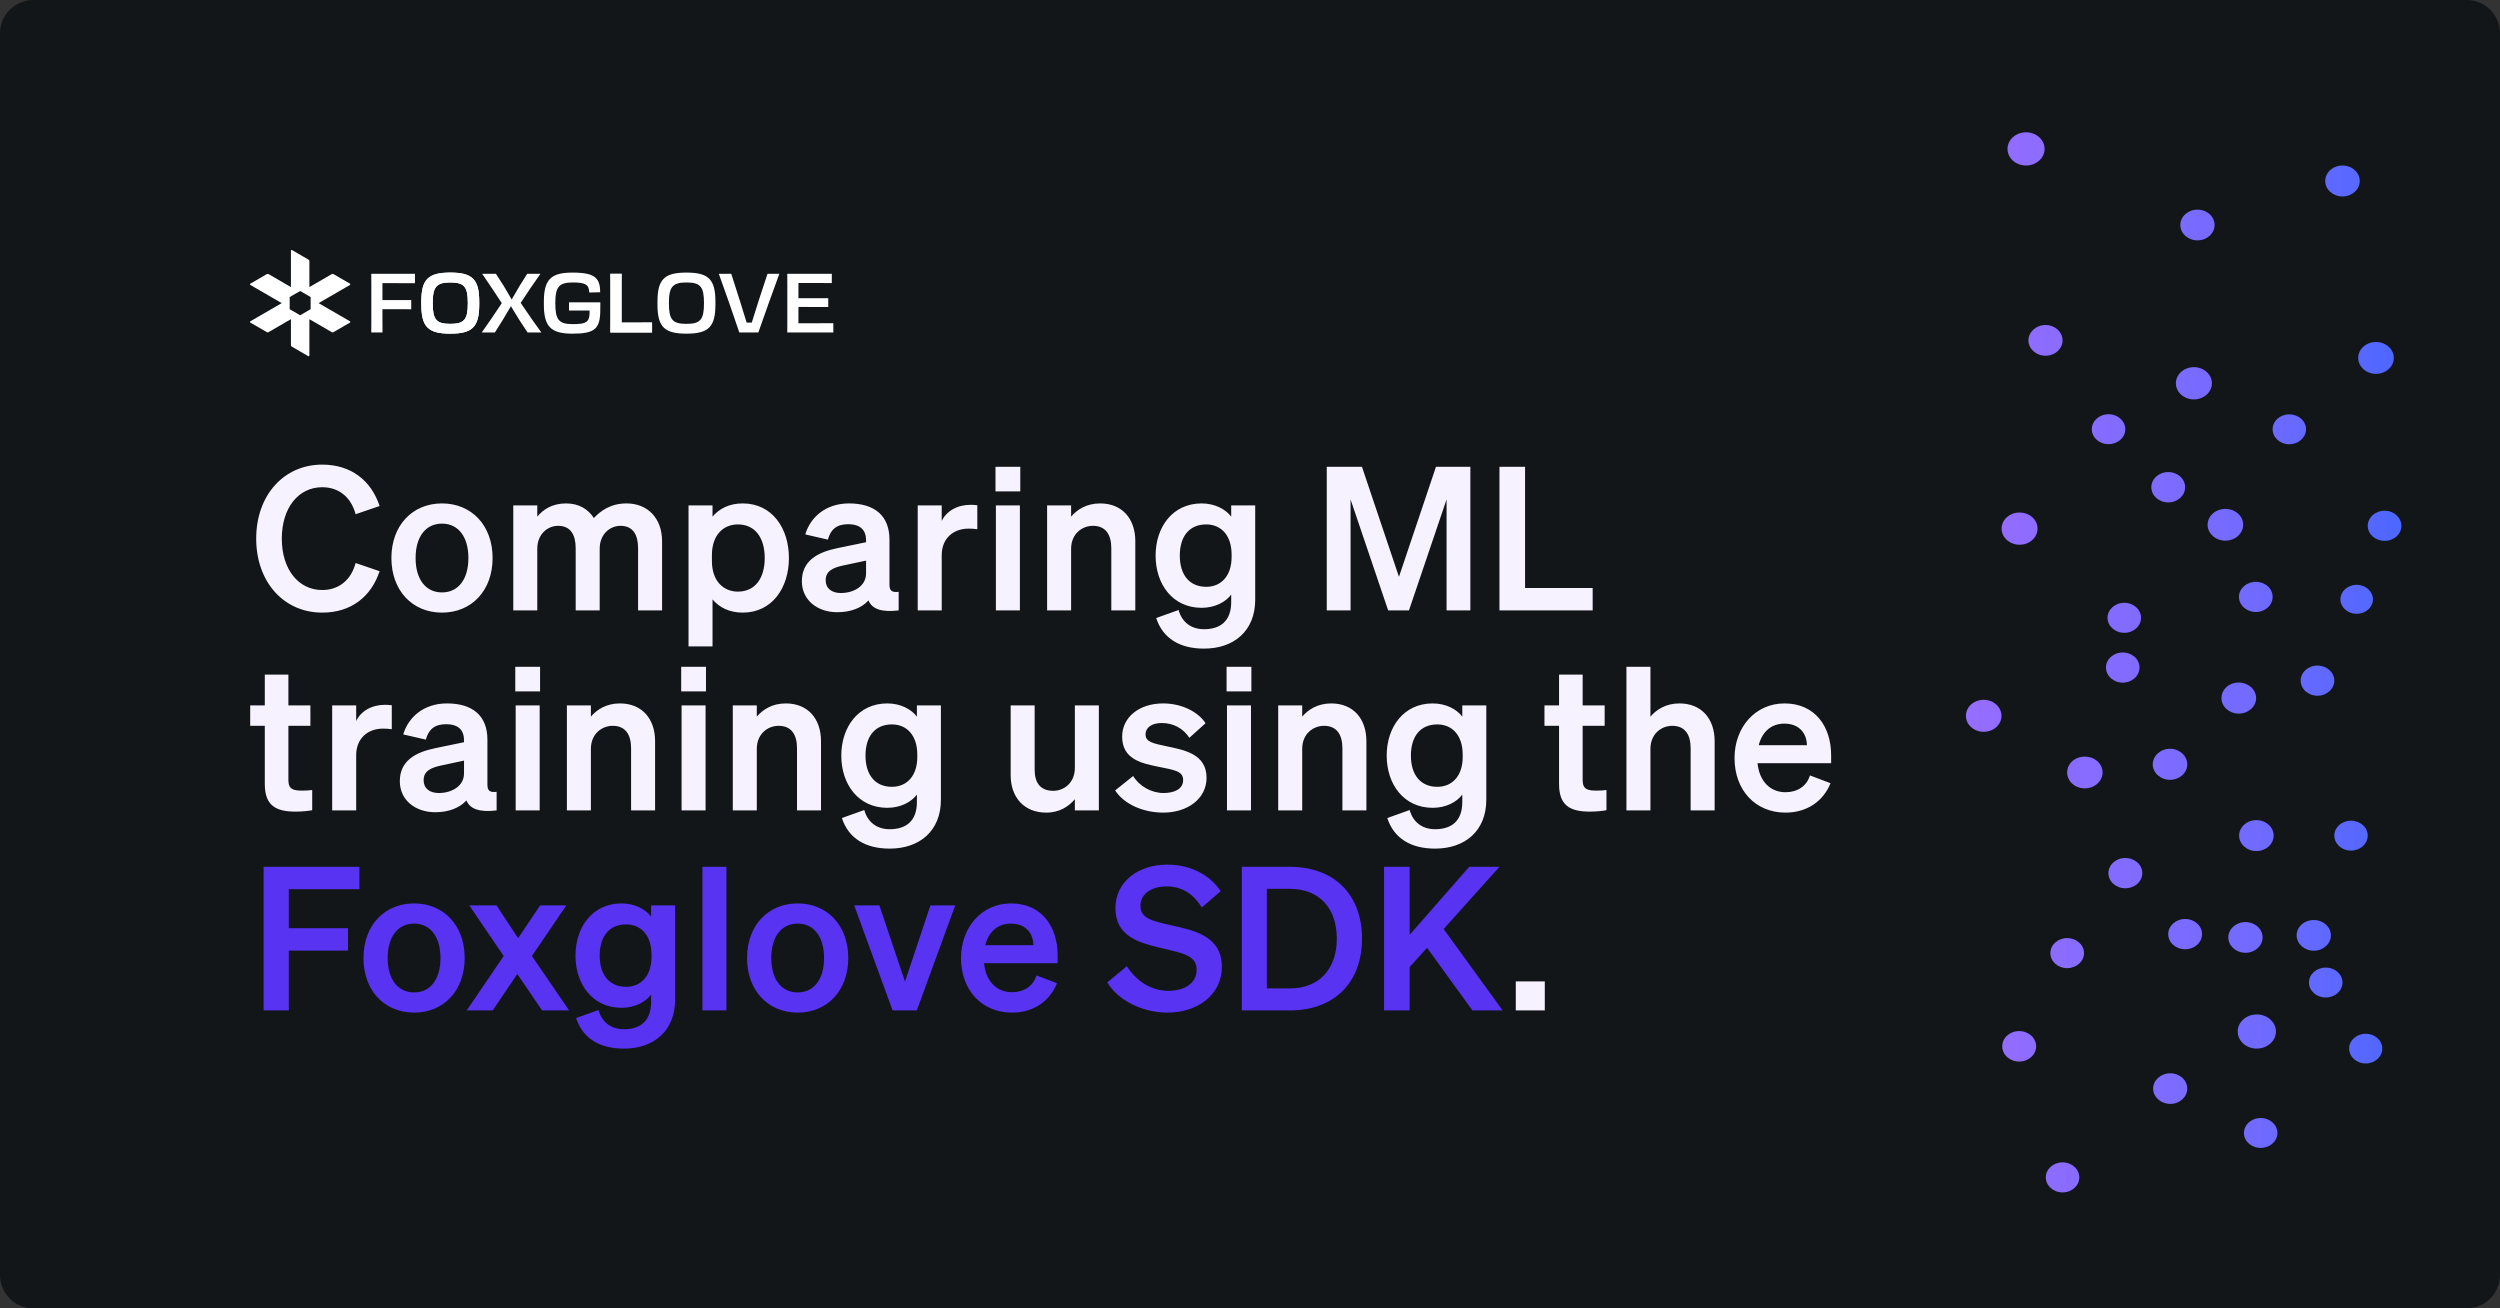 <svg width="1200" height="628" viewBox="0 0 1200 628" fill="none" xmlns="http://www.w3.org/2000/svg">
<rect x="0" y="0" width="1200" height="628" fill="#333333" stroke="none"/>
<path d="M0 16C0 7.163 7.163 0 16 0H1184C1192.84 0 1200 7.163 1200 16V612C1200 620.837 1192.84 628 1184 628H16C7.163 628 0 620.837 0 612V16Z" fill="#121619"/>
<g clip-path="url(#clip0_1325_448)">
<path d="M178.207 159.587H183.604C183.572 158.045 183.572 156.47 183.572 154.358V148.403H186.17C188.769 148.403 194.677 148.403 197.395 148.438V144.027H183.572V135.912H188.65C192.789 135.912 196.389 135.912 199.184 135.947V131.414H178.207C178.238 132.819 178.238 134.364 178.238 136.275V154.358C178.238 156.488 178.238 158.077 178.207 159.587Z" fill="white"/>
<path d="M216.132 130.842C205.473 130.842 202.225 134.111 202.225 144.846V146.151C202.225 156.886 205.473 160.155 216.132 160.155C226.792 160.155 230.04 156.886 230.04 146.151V144.846C230.04 134.111 226.792 130.842 216.132 130.842ZM224.546 145.662C224.546 153.442 222.815 155.455 216.132 155.455C209.45 155.455 207.719 153.442 207.719 145.662V145.335C207.719 137.68 209.531 135.583 216.132 135.583C222.815 135.583 224.546 137.591 224.546 145.335V145.662Z" fill="white"/>
<path d="M216.132 130.842C205.473 130.842 202.225 134.111 202.225 144.846V146.151C202.225 156.886 205.473 160.155 216.132 160.155C226.792 160.155 230.04 156.886 230.04 146.151V144.846C230.04 134.111 226.792 130.842 216.132 130.842ZM224.546 145.662C224.546 153.442 222.815 155.455 216.132 155.455C209.45 155.455 207.719 153.442 207.719 145.662V145.335C207.719 137.68 209.531 135.583 216.132 135.583C222.815 135.583 224.546 137.591 224.546 145.335V145.662Z" fill="white"/>
<path d="M253.226 159.587H259.847C257.584 156.537 254.378 151.95 250.075 145.605L249.922 145.381L250.072 145.155C253.176 140.459 256.685 135.184 259.412 131.414H253.068L249.284 137.43L248.594 138.641C247.738 140.143 246.853 141.696 245.954 143.18L245.599 143.765L245.26 143.17C244.509 141.85 243.735 140.54 242.987 139.272C242.601 138.619 242.22 137.973 241.848 137.337L238.032 131.414H231.426C234.461 135.747 238.88 142.485 240.702 145.279L240.847 145.501L240.702 145.723C238.07 149.739 234.269 155.386 231.236 159.587H237.542L241.326 153.571L241.971 152.475C242.937 150.835 243.935 149.139 244.9 147.537L245.243 146.966L246.398 148.879C247.375 150.498 248.385 152.173 249.405 153.773L253.226 159.587Z" fill="white"/>
<path d="M274.719 130.842C264.375 130.842 261.055 134.245 261.055 144.847V146.153C261.055 156.755 264.385 160.158 274.76 160.158C285.513 160.158 288.139 157.898 288.139 148.643C288.139 147.72 288.139 146.374 288.169 145.128H273.129V149.055H283.009V149.5C283.026 151.551 282.835 153.125 281.845 154.128C280.647 155.341 278.384 155.578 274.882 155.578C268.264 155.578 266.551 153.54 266.551 145.663V145.337C266.551 137.681 268.35 135.585 274.922 135.585C281.003 135.585 282.73 136.587 282.84 140.394L288.1 140.287C288.086 137.012 287.455 134.913 286.073 133.511C284.229 131.64 280.833 130.842 274.719 130.842Z" fill="white"/>
<path d="M305.01 154.845H298.344V136.193C298.344 134.27 298.344 132.831 298.377 131.412H292.982C293.011 132.839 293.011 134.326 293.011 136.315V154.275C293.011 156.45 293.011 158.07 292.982 159.586H312.989V154.809C309.95 154.845 307.756 154.845 305.01 154.845Z" fill="white"/>
<path d="M305.01 154.845H298.344V136.193C298.344 134.27 298.344 132.831 298.377 131.412H292.982C293.011 132.839 293.011 134.326 293.011 136.315V154.275C293.011 156.45 293.011 158.07 292.982 159.586H312.989V154.809C309.95 154.845 307.756 154.845 305.01 154.845Z" fill="white"/>
<path d="M329.494 130.842C318.834 130.842 315.586 134.111 315.586 144.846V146.151C315.586 156.886 318.834 160.155 329.494 160.155C340.153 160.155 343.402 156.886 343.402 146.151V144.846C343.402 134.111 340.153 130.842 329.494 130.842ZM337.907 145.662C337.907 153.442 336.176 155.455 329.494 155.455C322.812 155.455 321.081 153.442 321.081 145.662V145.335C321.081 137.68 322.892 135.583 329.494 135.583C336.176 135.583 337.907 137.591 337.907 145.335V145.662Z" fill="white"/>
<path d="M354.869 159.587H364.009C366.099 153.512 371.848 137.438 374.083 131.414H368.408L364.108 144.485C362.743 148.746 361.706 152.042 360.94 154.558L360.853 154.844H358.388L358.301 154.56C358.004 153.597 357.68 152.559 357.341 151.472C356.673 149.33 355.916 146.903 355.21 144.556L350.992 131.414H345.035C347.285 137.503 352.835 153.447 354.869 159.587Z" fill="white"/>
<path d="M377.885 159.587H400V155.135C396.642 155.171 390.596 155.171 386.539 155.171H383.25V147.342H386.783C389.929 147.342 395.077 147.342 397.561 147.376V143.129H383.25V135.831H386.336C390.083 135.831 396.24 135.831 399.268 135.866V131.414H377.885C377.916 132.819 377.916 134.364 377.916 136.275V154.358C377.916 156.505 377.916 158.108 377.885 159.587Z" fill="white"/>
<path d="M167.971 136.151L160.025 131.544C159.8 131.414 159.522 131.414 159.297 131.544L148.504 137.803V125.288C148.504 125.028 148.365 124.786 148.14 124.656L140.194 120.049C139.952 119.909 139.649 120.085 139.649 120.366V137.799L128.855 131.544C128.63 131.413 128.353 131.413 128.128 131.544L120.182 136.151C119.939 136.291 119.939 136.642 120.182 136.783L135.219 145.5L120.182 154.217C119.939 154.357 119.939 154.709 120.182 154.849L128.128 159.456C128.353 159.586 128.63 159.586 128.855 159.456L139.649 153.2V165.715C139.649 165.976 139.787 166.217 140.012 166.347L147.958 170.951C148.201 171.091 148.504 170.915 148.504 170.634V153.2L159.297 159.456C159.522 159.586 159.799 159.586 160.025 159.456L167.971 154.849C168.213 154.709 168.213 154.357 167.971 154.217L152.93 145.5L167.971 136.783C168.213 136.642 168.213 136.291 167.971 136.151ZM149.104 148.417L144.074 151.331L139.049 148.417V142.586L144.074 139.673L149.104 142.586V148.417Z" fill="white"/>
</g>
<path d="M135.264 258.536C135.264 273.416 143.328 283.208 154.656 283.208C162.72 283.208 168.576 278.312 170.688 270.248L182.208 274.184C178.176 286.376 168.576 294.056 154.656 294.056C136.32 294.056 122.976 279.464 122.976 258.536C122.976 237.608 136.32 223.016 154.656 223.016C168.576 223.016 178.176 230.696 182.208 242.888L170.688 246.824C168.576 238.76 162.72 233.864 154.656 233.864C143.328 233.864 135.264 243.656 135.264 258.536ZM236.447 267.848C236.447 283.496 226.367 294.056 212.159 294.056C197.951 294.056 187.871 283.496 187.871 267.848C187.871 252.2 197.951 241.64 212.159 241.64C226.367 241.64 236.447 252.2 236.447 267.848ZM199.487 267.848C199.487 278.12 204.383 284.36 212.159 284.36C219.935 284.36 224.831 278.12 224.831 267.848C224.831 257.576 219.935 251.336 212.159 251.336C204.383 251.336 199.487 257.576 199.487 267.848ZM257.894 263.432V293H246.374V242.6H257.894V247.976C260.678 244.616 264.998 241.64 271.718 241.64C277.766 241.64 282.278 244.328 285.062 248.648C288.134 245.384 292.934 241.64 300.71 241.64C311.078 241.64 317.798 248.936 317.798 259.784V293H306.278V263.144C306.278 256.904 303.974 252.392 297.83 252.392C292.934 252.392 287.846 256.232 287.846 263.432V293H276.326V263.144C276.326 256.904 274.022 252.392 267.878 252.392C262.982 252.392 257.894 256.232 257.894 263.432ZM356.507 294.056C349.979 294.056 345.179 291.464 342.011 287.72V310.28H330.491V242.6H342.011V247.976C345.179 244.232 349.979 241.64 356.507 241.64C370.619 241.64 378.683 253.544 378.683 267.848C378.683 282.152 370.619 294.056 356.507 294.056ZM341.723 266.408V269.384C341.723 278.696 347.099 283.976 354.203 283.976C362.555 283.976 367.067 277.448 367.067 267.848C367.067 258.248 362.555 251.72 354.203 251.72C347.099 251.72 341.723 256.904 341.723 266.408ZM401.888 293.864C392.288 293.864 384.896 288.008 384.896 278.984C384.896 269.384 392.096 265.16 401.792 263.144L415.712 260.264V259.4C415.712 254.6 413.216 251.624 407.072 251.624C401.6 251.624 398.72 254.12 397.376 259.016L386.528 256.52C389.024 248.168 396.416 241.64 407.552 241.64C419.648 241.64 426.944 247.4 426.944 259.016V280.712C426.944 283.592 428.192 284.456 431.36 284.072V293C423.008 293.96 418.592 292.328 416.864 288.2C413.696 291.752 408.416 293.864 401.888 293.864ZM415.712 275.24V269.096L404.864 271.4C399.968 272.456 396.32 273.992 396.32 278.504C396.32 282.44 399.2 284.648 403.616 284.648C409.76 284.648 415.712 281.384 415.712 275.24ZM469.112 242.504V254.024C467.672 253.832 466.52 253.736 464.888 253.736C457.592 253.736 452.024 258.44 452.024 266.504V293H440.504V242.6H452.024V250.088C454.232 245.384 459.416 242.312 465.848 242.312C467.192 242.312 468.248 242.408 469.112 242.504ZM477.835 235.88V224.072H489.739V235.88H477.835ZM489.547 242.6V293H478.027V242.6H489.547ZM502.612 293V242.6H514.132V247.976C517.012 244.616 521.524 241.64 528.052 241.64C538.612 241.64 544.948 248.936 544.948 259.784V293H533.428V263.144C533.428 256.904 530.932 252.392 524.596 252.392C519.412 252.392 514.132 256.232 514.132 263.432V293H502.612ZM602.497 287.912C602.497 302.792 592.321 311.336 577.921 311.336C566.305 311.336 558.145 306.44 554.977 296.648L565.729 292.808C567.265 298.472 571.585 302.024 577.921 302.024C585.697 302.024 590.977 298.184 590.977 288.968V285.416C588.289 288.968 583.201 291.752 576.769 291.752C562.945 291.752 554.689 280.52 554.689 266.696C554.689 252.872 562.945 241.64 576.769 241.64C583.105 241.64 588.289 244.424 590.977 247.976V242.6H602.497V287.912ZM591.169 266.216C591.169 257 586.177 251.72 578.977 251.72C571.009 251.72 566.305 257.288 566.305 266.696C566.305 276.008 571.009 281.672 578.977 281.672C586.177 281.672 591.169 276.392 591.169 267.368V266.216ZM676.303 293H666.319L648.271 239.72V293H636.847V224.072H653.743L671.503 276.872L689.263 224.072H705.775V293H694.351V239.72L676.303 293ZM719.744 293V224.072H732.032V282.248H764.48V293H719.744ZM127.104 376.328V348.392H120.096V338.6H127.104V323.816H138.432V338.6H148.992V348.392H138.432V374.504C138.432 379.016 141.024 379.496 145.152 379.496C147.072 379.496 148.128 379.4 149.856 379.208V388.904C147.744 389.288 144.864 389.576 141.888 389.576C132.288 389.576 127.104 386.6 127.104 376.328ZM188.054 338.504V350.024C186.614 349.832 185.462 349.736 183.829 349.736C176.534 349.736 170.966 354.44 170.966 362.504V389H159.445V338.6H170.966V346.088C173.174 341.384 178.358 338.312 184.79 338.312C186.134 338.312 187.19 338.408 188.054 338.504ZM208.906 389.864C199.306 389.864 191.914 384.008 191.914 374.984C191.914 365.384 199.114 361.16 208.81 359.144L222.73 356.264V355.4C222.73 350.6 220.234 347.624 214.09 347.624C208.618 347.624 205.738 350.12 204.394 355.016L193.546 352.52C196.042 344.168 203.434 337.64 214.57 337.64C226.666 337.64 233.962 343.4 233.962 355.016V376.712C233.962 379.592 235.21 380.456 238.378 380.072V389C230.026 389.96 225.61 388.328 223.882 384.2C220.714 387.752 215.434 389.864 208.906 389.864ZM222.73 371.24V365.096L211.882 367.4C206.986 368.456 203.338 369.992 203.338 374.504C203.338 378.44 206.218 380.648 210.634 380.648C216.778 380.648 222.73 377.384 222.73 371.24ZM247.33 331.88V320.072H259.234V331.88H247.33ZM259.042 338.6V389H247.522V338.6H259.042ZM272.107 389V338.6H283.627V343.976C286.507 340.616 291.019 337.64 297.547 337.64C308.107 337.64 314.443 344.936 314.443 355.784V389H302.923V359.144C302.923 352.904 300.427 348.392 294.091 348.392C288.907 348.392 283.627 352.232 283.627 359.432V389H272.107ZM326.969 331.88V320.072H338.873V331.88H326.969ZM338.681 338.6V389H327.161V338.6H338.681ZM351.745 389V338.6H363.265V343.976C366.145 340.616 370.657 337.64 377.185 337.64C387.745 337.64 394.081 344.936 394.081 355.784V389H382.561V359.144C382.561 352.904 380.065 348.392 373.729 348.392C368.545 348.392 363.265 352.232 363.265 359.432V389H351.745ZM451.631 383.912C451.631 398.792 441.455 407.336 427.055 407.336C415.439 407.336 407.279 402.44 404.111 392.648L414.863 388.808C416.399 394.472 420.719 398.024 427.055 398.024C434.831 398.024 440.111 394.184 440.111 384.968V381.416C437.423 384.968 432.335 387.752 425.903 387.752C412.079 387.752 403.823 376.52 403.823 362.696C403.823 348.872 412.079 337.64 425.903 337.64C432.239 337.64 437.423 340.424 440.111 343.976V338.6H451.631V383.912ZM440.303 362.216C440.303 353 435.311 347.72 428.111 347.72C420.143 347.72 415.439 353.288 415.439 362.696C415.439 372.008 420.143 377.672 428.111 377.672C435.311 377.672 440.303 372.392 440.303 363.368V362.216ZM527.453 338.6V389H515.933V383.624C513.053 386.984 508.733 390.056 502.205 390.056C491.645 390.056 485.117 382.856 485.117 372.008V338.6H496.637V369.512C496.637 375.656 499.325 379.592 505.565 379.592C510.749 379.592 515.933 375.752 515.933 368.552V338.6H527.453ZM535.274 379.4L543.914 372.488C546.89 377.384 552.65 380.648 558.506 380.648C563.402 380.648 567.914 378.92 567.914 374.408C567.914 370.088 563.69 369.608 555.722 367.976C547.754 366.344 538.634 364.328 538.634 353.576C538.634 344.36 546.698 337.64 558.314 337.64C567.146 337.64 575.018 341.576 578.666 347.144L570.89 354.152C568.01 349.64 563.21 347.048 557.642 347.048C552.938 347.048 549.866 349.16 549.866 352.52C549.866 356.168 553.514 356.84 559.85 358.184C568.394 360.008 579.146 361.832 579.146 373.352C579.146 383.528 569.834 390.056 558.41 390.056C549.098 390.056 539.786 386.312 535.274 379.4ZM588.76 331.88V320.072H600.664V331.88H588.76ZM600.472 338.6V389H588.952V338.6H600.472ZM613.537 389V338.6H625.057V343.976C627.937 340.616 632.449 337.64 638.977 337.64C649.537 337.64 655.873 344.936 655.873 355.784V389H644.353V359.144C644.353 352.904 641.857 348.392 635.521 348.392C630.337 348.392 625.057 352.232 625.057 359.432V389H613.537ZM713.422 383.912C713.422 398.792 703.246 407.336 688.846 407.336C677.23 407.336 669.07 402.44 665.902 392.648L676.654 388.808C678.19 394.472 682.51 398.024 688.846 398.024C696.622 398.024 701.902 394.184 701.902 384.968V381.416C699.214 384.968 694.126 387.752 687.694 387.752C673.87 387.752 665.614 376.52 665.614 362.696C665.614 348.872 673.87 337.64 687.694 337.64C694.03 337.64 699.214 340.424 701.902 343.976V338.6H713.422V383.912ZM702.094 362.216C702.094 353 697.102 347.72 689.902 347.72C681.934 347.72 677.23 353.288 677.23 362.696C677.23 372.008 681.934 377.672 689.902 377.672C697.102 377.672 702.094 372.392 702.094 363.368V362.216ZM748.348 376.328V348.392H741.34V338.6H748.348V323.816H759.676V338.6H770.236V348.392H759.676V374.504C759.676 379.016 762.268 379.496 766.396 379.496C768.316 379.496 769.372 379.4 771.1 379.208V388.904C768.988 389.288 766.108 389.576 763.132 389.576C753.532 389.576 748.348 386.6 748.348 376.328ZM780.689 389V320.072H792.209V343.976C795.089 340.616 799.601 337.64 806.129 337.64C816.689 337.64 823.025 344.936 823.025 355.784V389H811.505V359.144C811.505 352.904 809.009 348.392 802.673 348.392C797.489 348.392 792.209 352.232 792.209 359.432V389H780.689ZM857.055 390.056C842.655 390.056 832.575 379.4 832.575 363.848C832.575 349.064 842.559 337.64 856.575 337.64C871.167 337.64 878.943 348.68 878.943 362.504V366.344H843.615C844.479 374.984 849.663 380.264 857.055 380.264C862.719 380.264 867.231 377.384 868.767 372.2L878.655 375.944C875.103 384.776 867.135 390.056 857.055 390.056ZM856.479 347.336C850.527 347.336 845.919 350.888 844.191 357.704H867.327C867.231 352.136 863.775 347.336 856.479 347.336ZM727.579 485V471.08H741.499V485H727.579Z" fill="#F6F2FF"/>
<path d="M138.624 485H126.528V416.072H172.512V426.824H138.624V445.544H167.04V456.296H138.624V485ZM223.041 459.848C223.041 475.496 212.961 486.056 198.753 486.056C184.545 486.056 174.465 475.496 174.465 459.848C174.465 444.2 184.545 433.64 198.753 433.64C212.961 433.64 223.041 444.2 223.041 459.848ZM186.081 459.848C186.081 470.12 190.977 476.36 198.753 476.36C206.529 476.36 211.425 470.12 211.425 459.848C211.425 449.576 206.529 443.336 198.753 443.336C190.977 443.336 186.081 449.576 186.081 459.848ZM260.206 485L248.302 467.528L236.494 485H224.014L241.774 458.888L225.262 434.6H238.318L248.686 450.344L259.246 434.6H271.822L255.31 458.888L273.166 485H260.206ZM324.041 479.912C324.041 494.792 313.865 503.336 299.465 503.336C287.849 503.336 279.689 498.44 276.521 488.648L287.273 484.808C288.809 490.472 293.129 494.024 299.465 494.024C307.241 494.024 312.521 490.184 312.521 480.968V477.416C309.833 480.968 304.745 483.752 298.313 483.752C284.489 483.752 276.233 472.52 276.233 458.696C276.233 444.872 284.489 433.64 298.313 433.64C304.649 433.64 309.833 436.424 312.521 439.976V434.6H324.041V479.912ZM312.713 458.216C312.713 449 307.721 443.72 300.521 443.72C292.553 443.72 287.849 449.288 287.849 458.696C287.849 468.008 292.553 473.672 300.521 473.672C307.721 473.672 312.713 468.392 312.713 459.368V458.216ZM348.689 416.072V485H337.169V416.072H348.689ZM407.162 459.848C407.162 475.496 397.082 486.056 382.874 486.056C368.666 486.056 358.586 475.496 358.586 459.848C358.586 444.2 368.666 433.64 382.874 433.64C397.082 433.64 407.162 444.2 407.162 459.848ZM370.202 459.848C370.202 470.12 375.098 476.36 382.874 476.36C390.65 476.36 395.546 470.12 395.546 459.848C395.546 449.576 390.65 443.336 382.874 443.336C375.098 443.336 370.202 449.576 370.202 459.848ZM440.063 485H428.447L410.015 434.6H422.111L434.399 471.176L446.591 434.6H458.495L440.063 485ZM485.768 486.056C471.368 486.056 461.288 475.4 461.288 459.848C461.288 445.064 471.272 433.64 485.288 433.64C499.88 433.64 507.656 444.68 507.656 458.504V462.344H472.328C473.192 470.984 478.376 476.264 485.768 476.264C491.432 476.264 495.944 473.384 497.48 468.2L507.368 471.944C503.816 480.776 495.848 486.056 485.768 486.056ZM485.192 443.336C479.24 443.336 474.632 446.888 472.904 453.704H496.04C495.944 448.136 492.488 443.336 485.192 443.336ZM531.473 471.56L540.881 463.784C545.681 471.272 552.881 475.592 560.753 475.592C568.529 475.592 574.385 472.04 574.385 465.416C574.385 458.408 567.185 457.448 556.913 454.952C546.545 452.456 535.409 449.384 535.409 435.944C535.409 423.176 546.353 415.016 560.273 415.016C572.081 415.016 581.297 420.584 585.905 427.784L576.881 435.56C573.041 429.608 567.953 425.48 559.889 425.48C552.497 425.48 547.409 429.224 547.409 434.696C547.409 440.744 552.689 441.992 562.001 444.104C573.137 446.6 586.481 449.192 586.481 464.168C586.481 477.704 574.577 486.056 560.369 486.056C548.561 486.056 536.849 480.392 531.473 471.56ZM596.066 485V416.072H619.106C640.514 416.072 653.762 429.512 653.762 450.536C653.762 471.56 640.514 485 619.106 485H596.066ZM608.066 474.44H619.106C633.314 474.44 641.666 465.032 641.666 450.536C641.666 435.944 633.314 426.632 619.01 426.632H608.066V474.44ZM676.626 416.072V448.712L705.234 416.072H719.73L692.946 445.928L721.266 485H706.77L684.978 454.952L676.626 464.168V485H664.338V416.072H676.626Z" fill="#5933F2"/>
<path d="M1123.4 287.694C1123.4 291.511 1126.88 294.624 1131.2 294.624C1135.53 294.624 1139.01 291.511 1139.01 287.694C1139.01 283.876 1135.47 280.705 1131.2 280.705C1126.94 280.705 1123.4 283.818 1123.4 287.694Z" fill="url(#paint0_linear_1325_448)"/>
<path d="M1136.51 252.412C1136.51 256.406 1140.17 259.621 1144.63 259.621C1149.08 259.621 1152.67 256.406 1152.67 252.412C1152.67 248.418 1149.08 245.144 1144.63 245.144C1140.17 245.144 1136.51 248.36 1136.51 252.412Z" fill="url(#paint1_linear_1325_448)"/>
<path d="M1046.55 108C1046.55 112.096 1050.27 115.371 1054.77 115.371C1059.28 115.371 1063 112.096 1063 108C1063 103.904 1059.35 100.629 1054.77 100.629C1050.2 100.629 1046.55 103.962 1046.55 108Z" fill="url(#paint2_linear_1325_448)"/>
<path d="M1090.86 206.045C1090.86 210.038 1094.45 213.254 1098.84 213.254C1103.23 213.254 1106.89 210.038 1106.89 206.045C1106.89 202.051 1103.3 198.894 1098.84 198.894C1094.38 198.894 1090.86 202.11 1090.86 206.045Z" fill="url(#paint3_linear_1325_448)"/>
<path d="M1032.64 233.86C1032.64 237.897 1036.29 241.172 1040.75 241.172C1045.2 241.172 1048.86 237.897 1048.86 233.86C1048.86 229.822 1045.27 226.592 1040.75 226.592C1036.22 226.592 1032.64 229.866 1032.64 233.86Z" fill="url(#paint4_linear_1325_448)"/>
<path d="M973.642 163.378C973.642 167.415 977.297 170.748 981.869 170.748C986.441 170.748 990.029 167.415 990.029 163.378C990.029 159.34 986.375 156.007 981.869 156.007C977.362 156.007 973.642 159.34 973.642 163.378Z" fill="url(#paint5_linear_1325_448)"/>
<path d="M1074.7 286.49C1074.7 290.527 1078.36 293.758 1082.81 293.758C1087.27 293.758 1090.86 290.542 1090.86 286.49C1090.86 282.437 1087.27 279.281 1082.81 279.281C1078.36 279.281 1074.7 282.496 1074.7 286.49Z" fill="url(#paint6_linear_1325_448)"/>
<path d="M1004.06 206.045C1004.06 209.98 1007.65 213.195 1012.1 213.195C1016.56 213.195 1020.15 209.98 1020.15 206.045C1020.15 202.11 1016.56 198.836 1012.1 198.836C1007.65 198.836 1004.06 202.051 1004.06 206.045Z" fill="url(#paint7_linear_1325_448)"/>
<path d="M1019.66 303.756C1015.21 303.756 1011.61 300.529 1011.61 296.547C1011.61 292.566 1015.21 289.338 1019.66 289.338C1024.1 289.338 1027.7 292.566 1027.7 296.547C1027.7 300.529 1024.1 303.756 1019.66 303.756Z" fill="url(#paint8_linear_1325_448)"/>
<path d="M1104.32 326.69C1104.32 330.684 1107.91 333.958 1112.36 333.958C1116.82 333.958 1120.47 330.684 1120.47 326.69C1120.47 322.697 1116.82 319.481 1112.36 319.481C1107.91 319.481 1104.32 322.697 1104.32 326.69Z" fill="url(#paint9_linear_1325_448)"/>
<path d="M990.029 572.356C985.586 572.356 981.983 569.129 981.983 565.147C981.983 561.166 985.586 557.938 990.029 557.938C994.473 557.938 998.075 561.166 998.075 565.147C998.075 569.129 994.473 572.356 990.029 572.356Z" fill="url(#paint10_linear_1325_448)"/>
<path d="M1010.87 320.406C1010.87 324.4 1014.46 327.674 1018.92 327.674C1023.38 327.674 1026.97 324.4 1026.97 320.406C1026.97 316.413 1023.38 313.197 1018.92 313.197C1014.46 313.197 1010.87 316.413 1010.87 320.406Z" fill="url(#paint11_linear_1325_448)"/>
<path d="M1116.1 86.874C1116.1 90.971 1119.82 94.304 1124.39 94.304C1128.96 94.304 1132.68 90.971 1132.68 86.874C1132.68 82.778 1128.96 79.445 1124.39 79.445C1119.82 79.445 1116.1 82.778 1116.1 86.874Z" fill="url(#paint12_linear_1325_448)"/>
<path d="M1131.94 171.805C1131.94 176.005 1135.78 179.455 1140.48 179.455C1145.18 179.455 1149.02 176.019 1149.02 171.805C1149.02 167.592 1145.18 164.156 1140.48 164.156C1135.78 164.156 1131.94 167.548 1131.94 171.805Z" fill="url(#paint13_linear_1325_448)"/>
<path d="M1074.77 401.086C1074.77 405.182 1078.49 408.515 1083.06 408.515C1087.63 408.515 1091.35 405.182 1091.35 401.086C1091.35 396.99 1087.63 393.657 1083.06 393.657C1078.49 393.657 1074.77 396.99 1074.77 401.086Z" fill="url(#paint14_linear_1325_448)"/>
<path d="M1059.64 251.869C1059.64 256.068 1063.48 259.518 1068.18 259.518C1072.88 259.518 1076.72 256.083 1076.72 251.869C1076.72 247.655 1072.88 244.278 1068.18 244.278C1063.48 244.278 1059.64 247.67 1059.64 251.869Z" fill="url(#paint15_linear_1325_448)"/>
<path d="M1066.3 335.103C1066.3 339.2 1070.02 342.533 1074.59 342.533C1079.16 342.533 1082.94 339.2 1082.94 335.103C1082.94 331.007 1079.22 327.615 1074.59 327.615C1069.95 327.615 1066.3 330.948 1066.3 335.103Z" fill="url(#paint16_linear_1325_448)"/>
<path d="M1044.42 183.977C1044.42 188.235 1048.32 191.729 1053.07 191.729C1057.82 191.729 1061.72 188.235 1061.72 183.977C1061.72 179.719 1057.82 176.225 1053.07 176.225C1048.32 176.225 1044.42 179.66 1044.42 183.977Z" fill="url(#paint17_linear_1325_448)"/>
<path d="M963.603 71.473C963.603 75.892 967.568 79.445 972.501 79.445C977.433 79.445 981.399 75.892 981.399 71.473C981.399 67.053 977.368 63.5 972.501 63.5C967.634 63.5 963.603 67.053 963.603 71.473Z" fill="url(#paint18_linear_1325_448)"/>
<path d="M1127.59 503.32C1127.59 507.255 1131.13 510.47 1135.52 510.47C1139.91 510.47 1143.5 507.255 1143.5 503.32C1143.5 499.385 1139.91 496.214 1135.52 496.214C1131.13 496.214 1127.59 499.385 1127.59 503.32Z" fill="url(#paint19_linear_1325_448)"/>
<path d="M1120.47 401.086C1120.47 405.08 1124.06 408.295 1128.45 408.295C1132.85 408.295 1136.5 405.08 1136.5 401.086C1136.5 397.092 1132.91 393.936 1128.45 393.936C1124 393.936 1120.47 397.151 1120.47 401.086Z" fill="url(#paint20_linear_1325_448)"/>
<path d="M1033.31 366.891C1033.31 370.987 1037.03 374.32 1041.6 374.32C1046.17 374.32 1049.89 370.987 1049.89 366.891C1049.89 362.794 1046.17 359.403 1041.6 359.403C1037.03 359.403 1033.31 362.794 1033.31 366.891Z" fill="url(#paint21_linear_1325_448)"/>
<path d="M992.225 370.767C992.225 375.025 996.011 378.416 1000.7 378.416C1005.38 378.416 1009.24 375.025 1009.24 370.767C1009.24 366.509 1005.45 363.176 1000.7 363.176C995.945 363.176 992.225 366.568 992.225 370.767Z" fill="url(#paint22_linear_1325_448)"/>
<path d="M943.637 343.619C943.637 347.818 947.423 351.269 952.175 351.269C956.927 351.269 960.713 347.833 960.713 343.619C960.713 339.405 956.927 335.911 952.175 335.911C947.423 335.911 943.637 339.347 943.637 343.619Z" fill="url(#paint23_linear_1325_448)"/>
<path d="M960.762 253.719C960.762 257.976 964.597 261.471 969.414 261.471C974.232 261.471 978.018 257.976 978.018 253.719C978.018 249.461 974.183 246.01 969.414 246.01C964.646 246.01 960.762 249.446 960.762 253.719Z" fill="url(#paint24_linear_1325_448)"/>
<path d="M1108.3 471.591C1108.3 475.585 1111.88 478.8 1116.34 478.8C1120.8 478.8 1124.39 475.585 1124.39 471.591C1124.39 467.597 1120.8 464.441 1116.34 464.441C1111.88 464.441 1108.3 467.656 1108.3 471.591Z" fill="url(#paint25_linear_1325_448)"/>
<path d="M1077.08 543.843C1077.08 547.778 1080.67 550.994 1085.12 550.994C1089.58 550.994 1093.17 547.778 1093.17 543.843C1093.17 539.908 1089.58 536.634 1085.12 536.634C1080.67 536.634 1077.08 539.85 1077.08 543.843Z" fill="url(#paint26_linear_1325_448)"/>
<path d="M1040.75 448.378C1040.75 452.416 1044.34 455.646 1048.86 455.646C1053.38 455.646 1056.97 452.431 1056.97 448.378C1056.97 444.326 1053.32 441.11 1048.86 441.11C1044.4 441.11 1040.75 444.385 1040.75 448.378Z" fill="url(#paint27_linear_1325_448)"/>
<path d="M1033.5 522.495C1033.5 526.533 1037.16 529.865 1041.73 529.865C1046.3 529.865 1049.89 526.533 1049.89 522.495C1049.89 518.457 1046.24 515.183 1041.73 515.183C1037.22 515.183 1033.5 518.457 1033.5 522.495Z" fill="url(#paint28_linear_1325_448)"/>
<path d="M1012.04 419.102C1012.04 423.139 1015.69 426.369 1020.15 426.369C1024.61 426.369 1028.31 423.154 1028.31 419.102C1028.31 415.049 1024.66 411.834 1020.15 411.834C1015.64 411.834 1012.04 415.108 1012.04 419.102Z" fill="url(#paint29_linear_1325_448)"/>
<path d="M984.179 457.496C984.179 461.49 987.768 464.705 992.225 464.705C996.683 464.705 1000.34 461.49 1000.34 457.496C1000.34 453.502 996.683 450.287 992.225 450.287C987.768 450.287 984.179 453.502 984.179 457.496Z" fill="url(#paint30_linear_1325_448)"/>
<path d="M961.073 502.233C961.073 506.271 964.662 509.545 969.185 509.545C973.708 509.545 977.346 506.271 977.346 502.233C977.346 498.196 973.691 494.921 969.185 494.921C964.678 494.921 961.073 498.196 961.073 502.233Z" fill="url(#paint31_linear_1325_448)"/>
<path d="M1102.38 448.98C1102.38 453.018 1106.1 456.351 1110.61 456.351C1115.11 456.351 1118.83 453.018 1118.83 448.98C1118.83 444.942 1115.18 441.61 1110.61 441.61C1106.03 441.61 1102.38 444.884 1102.38 448.98Z" fill="url(#paint32_linear_1325_448)"/>
<path d="M1069.59 449.964C1069.59 454.06 1073.31 457.334 1077.82 457.334C1082.32 457.334 1086.04 454.06 1086.04 449.964C1086.04 445.868 1082.39 442.593 1077.82 442.593C1073.24 442.593 1069.59 445.926 1069.59 449.964Z" fill="url(#paint33_linear_1325_448)"/>
<path d="M1074.1 495.127C1074.1 499.664 1078.18 503.32 1083.24 503.32C1088.3 503.32 1092.45 499.664 1092.45 495.127C1092.45 490.59 1088.3 486.934 1083.24 486.934C1078.18 486.934 1074.1 490.59 1074.1 495.127Z" fill="url(#paint34_linear_1325_448)"/>
<defs>
<linearGradient id="paint0_linear_1325_448" x1="1271.9" y1="1760.13" x2="885.698" y2="1760.14" gradientUnits="userSpaceOnUse">
<stop stop-color="#0F62FE"/>
<stop offset="0.5" stop-color="#736AFF"/>
<stop offset="1" stop-color="#A56EFF"/>
</linearGradient>
<linearGradient id="paint1_linear_1325_448" x1="1271.9" y1="1760.13" x2="885.698" y2="1760.14" gradientUnits="userSpaceOnUse">
<stop stop-color="#0F62FE"/>
<stop offset="0.5" stop-color="#736AFF"/>
<stop offset="1" stop-color="#A56EFF"/>
</linearGradient>
<linearGradient id="paint2_linear_1325_448" x1="1271.9" y1="1760.13" x2="885.698" y2="1760.14" gradientUnits="userSpaceOnUse">
<stop stop-color="#0F62FE"/>
<stop offset="0.5" stop-color="#736AFF"/>
<stop offset="1" stop-color="#A56EFF"/>
</linearGradient>
<linearGradient id="paint3_linear_1325_448" x1="1271.9" y1="1760.13" x2="885.698" y2="1760.14" gradientUnits="userSpaceOnUse">
<stop stop-color="#0F62FE"/>
<stop offset="0.5" stop-color="#736AFF"/>
<stop offset="1" stop-color="#A56EFF"/>
</linearGradient>
<linearGradient id="paint4_linear_1325_448" x1="1271.9" y1="1760.13" x2="885.698" y2="1760.14" gradientUnits="userSpaceOnUse">
<stop stop-color="#0F62FE"/>
<stop offset="0.5" stop-color="#736AFF"/>
<stop offset="1" stop-color="#A56EFF"/>
</linearGradient>
<linearGradient id="paint5_linear_1325_448" x1="1271.9" y1="1760.13" x2="885.698" y2="1760.14" gradientUnits="userSpaceOnUse">
<stop stop-color="#0F62FE"/>
<stop offset="0.5" stop-color="#736AFF"/>
<stop offset="1" stop-color="#A56EFF"/>
</linearGradient>
<linearGradient id="paint6_linear_1325_448" x1="1271.9" y1="1760.13" x2="885.698" y2="1760.14" gradientUnits="userSpaceOnUse">
<stop stop-color="#0F62FE"/>
<stop offset="0.5" stop-color="#736AFF"/>
<stop offset="1" stop-color="#A56EFF"/>
</linearGradient>
<linearGradient id="paint7_linear_1325_448" x1="1271.9" y1="1760.13" x2="885.698" y2="1760.14" gradientUnits="userSpaceOnUse">
<stop stop-color="#0F62FE"/>
<stop offset="0.5" stop-color="#736AFF"/>
<stop offset="1" stop-color="#A56EFF"/>
</linearGradient>
<linearGradient id="paint8_linear_1325_448" x1="1271.9" y1="1760.13" x2="885.698" y2="1760.14" gradientUnits="userSpaceOnUse">
<stop stop-color="#0F62FE"/>
<stop offset="0.5" stop-color="#736AFF"/>
<stop offset="1" stop-color="#A56EFF"/>
</linearGradient>
<linearGradient id="paint9_linear_1325_448" x1="1271.9" y1="1760.13" x2="885.698" y2="1760.14" gradientUnits="userSpaceOnUse">
<stop stop-color="#0F62FE"/>
<stop offset="0.5" stop-color="#736AFF"/>
<stop offset="1" stop-color="#A56EFF"/>
</linearGradient>
<linearGradient id="paint10_linear_1325_448" x1="1271.9" y1="1760.13" x2="885.698" y2="1760.14" gradientUnits="userSpaceOnUse">
<stop stop-color="#0F62FE"/>
<stop offset="0.5" stop-color="#736AFF"/>
<stop offset="1" stop-color="#A56EFF"/>
</linearGradient>
<linearGradient id="paint11_linear_1325_448" x1="1271.9" y1="1760.13" x2="885.698" y2="1760.14" gradientUnits="userSpaceOnUse">
<stop stop-color="#0F62FE"/>
<stop offset="0.5" stop-color="#736AFF"/>
<stop offset="1" stop-color="#A56EFF"/>
</linearGradient>
<linearGradient id="paint12_linear_1325_448" x1="1271.9" y1="1760.13" x2="885.698" y2="1760.14" gradientUnits="userSpaceOnUse">
<stop stop-color="#0F62FE"/>
<stop offset="0.5" stop-color="#736AFF"/>
<stop offset="1" stop-color="#A56EFF"/>
</linearGradient>
<linearGradient id="paint13_linear_1325_448" x1="1271.9" y1="1760.13" x2="885.698" y2="1760.14" gradientUnits="userSpaceOnUse">
<stop stop-color="#0F62FE"/>
<stop offset="0.5" stop-color="#736AFF"/>
<stop offset="1" stop-color="#A56EFF"/>
</linearGradient>
<linearGradient id="paint14_linear_1325_448" x1="1271.9" y1="1760.13" x2="885.698" y2="1760.14" gradientUnits="userSpaceOnUse">
<stop stop-color="#0F62FE"/>
<stop offset="0.5" stop-color="#736AFF"/>
<stop offset="1" stop-color="#A56EFF"/>
</linearGradient>
<linearGradient id="paint15_linear_1325_448" x1="1271.9" y1="1760.13" x2="885.698" y2="1760.14" gradientUnits="userSpaceOnUse">
<stop stop-color="#0F62FE"/>
<stop offset="0.5" stop-color="#736AFF"/>
<stop offset="1" stop-color="#A56EFF"/>
</linearGradient>
<linearGradient id="paint16_linear_1325_448" x1="1271.9" y1="1760.13" x2="885.698" y2="1760.14" gradientUnits="userSpaceOnUse">
<stop stop-color="#0F62FE"/>
<stop offset="0.5" stop-color="#736AFF"/>
<stop offset="1" stop-color="#A56EFF"/>
</linearGradient>
<linearGradient id="paint17_linear_1325_448" x1="1271.9" y1="1760.13" x2="885.698" y2="1760.14" gradientUnits="userSpaceOnUse">
<stop stop-color="#0F62FE"/>
<stop offset="0.5" stop-color="#736AFF"/>
<stop offset="1" stop-color="#A56EFF"/>
</linearGradient>
<linearGradient id="paint18_linear_1325_448" x1="1271.9" y1="1760.13" x2="885.698" y2="1760.14" gradientUnits="userSpaceOnUse">
<stop stop-color="#0F62FE"/>
<stop offset="0.5" stop-color="#736AFF"/>
<stop offset="1" stop-color="#A56EFF"/>
</linearGradient>
<linearGradient id="paint19_linear_1325_448" x1="1271.9" y1="1760.13" x2="885.698" y2="1760.14" gradientUnits="userSpaceOnUse">
<stop stop-color="#0F62FE"/>
<stop offset="0.5" stop-color="#736AFF"/>
<stop offset="1" stop-color="#A56EFF"/>
</linearGradient>
<linearGradient id="paint20_linear_1325_448" x1="1271.9" y1="1760.13" x2="885.698" y2="1760.14" gradientUnits="userSpaceOnUse">
<stop stop-color="#0F62FE"/>
<stop offset="0.5" stop-color="#736AFF"/>
<stop offset="1" stop-color="#A56EFF"/>
</linearGradient>
<linearGradient id="paint21_linear_1325_448" x1="1271.9" y1="1760.13" x2="885.698" y2="1760.14" gradientUnits="userSpaceOnUse">
<stop stop-color="#0F62FE"/>
<stop offset="0.5" stop-color="#736AFF"/>
<stop offset="1" stop-color="#A56EFF"/>
</linearGradient>
<linearGradient id="paint22_linear_1325_448" x1="1271.9" y1="1760.13" x2="885.698" y2="1760.14" gradientUnits="userSpaceOnUse">
<stop stop-color="#0F62FE"/>
<stop offset="0.5" stop-color="#736AFF"/>
<stop offset="1" stop-color="#A56EFF"/>
</linearGradient>
<linearGradient id="paint23_linear_1325_448" x1="1271.9" y1="1760.13" x2="885.698" y2="1760.14" gradientUnits="userSpaceOnUse">
<stop stop-color="#0F62FE"/>
<stop offset="0.5" stop-color="#736AFF"/>
<stop offset="1" stop-color="#A56EFF"/>
</linearGradient>
<linearGradient id="paint24_linear_1325_448" x1="1271.9" y1="1760.13" x2="885.698" y2="1760.14" gradientUnits="userSpaceOnUse">
<stop stop-color="#0F62FE"/>
<stop offset="0.5" stop-color="#736AFF"/>
<stop offset="1" stop-color="#A56EFF"/>
</linearGradient>
<linearGradient id="paint25_linear_1325_448" x1="1271.9" y1="1760.13" x2="885.698" y2="1760.14" gradientUnits="userSpaceOnUse">
<stop stop-color="#0F62FE"/>
<stop offset="0.5" stop-color="#736AFF"/>
<stop offset="1" stop-color="#A56EFF"/>
</linearGradient>
<linearGradient id="paint26_linear_1325_448" x1="1271.9" y1="1760.13" x2="885.698" y2="1760.14" gradientUnits="userSpaceOnUse">
<stop stop-color="#0F62FE"/>
<stop offset="0.5" stop-color="#736AFF"/>
<stop offset="1" stop-color="#A56EFF"/>
</linearGradient>
<linearGradient id="paint27_linear_1325_448" x1="1271.9" y1="1760.13" x2="885.698" y2="1760.14" gradientUnits="userSpaceOnUse">
<stop stop-color="#0F62FE"/>
<stop offset="0.5" stop-color="#736AFF"/>
<stop offset="1" stop-color="#A56EFF"/>
</linearGradient>
<linearGradient id="paint28_linear_1325_448" x1="1271.9" y1="1760.13" x2="885.698" y2="1760.14" gradientUnits="userSpaceOnUse">
<stop stop-color="#0F62FE"/>
<stop offset="0.5" stop-color="#736AFF"/>
<stop offset="1" stop-color="#A56EFF"/>
</linearGradient>
<linearGradient id="paint29_linear_1325_448" x1="1271.9" y1="1760.13" x2="885.698" y2="1760.14" gradientUnits="userSpaceOnUse">
<stop stop-color="#0F62FE"/>
<stop offset="0.5" stop-color="#736AFF"/>
<stop offset="1" stop-color="#A56EFF"/>
</linearGradient>
<linearGradient id="paint30_linear_1325_448" x1="1271.9" y1="1760.13" x2="885.698" y2="1760.14" gradientUnits="userSpaceOnUse">
<stop stop-color="#0F62FE"/>
<stop offset="0.5" stop-color="#736AFF"/>
<stop offset="1" stop-color="#A56EFF"/>
</linearGradient>
<linearGradient id="paint31_linear_1325_448" x1="1271.9" y1="1760.13" x2="885.698" y2="1760.14" gradientUnits="userSpaceOnUse">
<stop stop-color="#0F62FE"/>
<stop offset="0.5" stop-color="#736AFF"/>
<stop offset="1" stop-color="#A56EFF"/>
</linearGradient>
<linearGradient id="paint32_linear_1325_448" x1="1271.9" y1="1760.13" x2="885.698" y2="1760.14" gradientUnits="userSpaceOnUse">
<stop stop-color="#0F62FE"/>
<stop offset="0.5" stop-color="#736AFF"/>
<stop offset="1" stop-color="#A56EFF"/>
</linearGradient>
<linearGradient id="paint33_linear_1325_448" x1="1271.9" y1="1760.13" x2="885.698" y2="1760.14" gradientUnits="userSpaceOnUse">
<stop stop-color="#0F62FE"/>
<stop offset="0.5" stop-color="#736AFF"/>
<stop offset="1" stop-color="#A56EFF"/>
</linearGradient>
<linearGradient id="paint34_linear_1325_448" x1="1271.9" y1="1760.13" x2="885.698" y2="1760.14" gradientUnits="userSpaceOnUse">
<stop stop-color="#0F62FE"/>
<stop offset="0.5" stop-color="#736AFF"/>
<stop offset="1" stop-color="#A56EFF"/>
</linearGradient>
<clipPath id="clip0_1325_448">
<rect width="280" height="51" fill="white" transform="translate(120 120)"/>
</clipPath>
</defs>
</svg>
